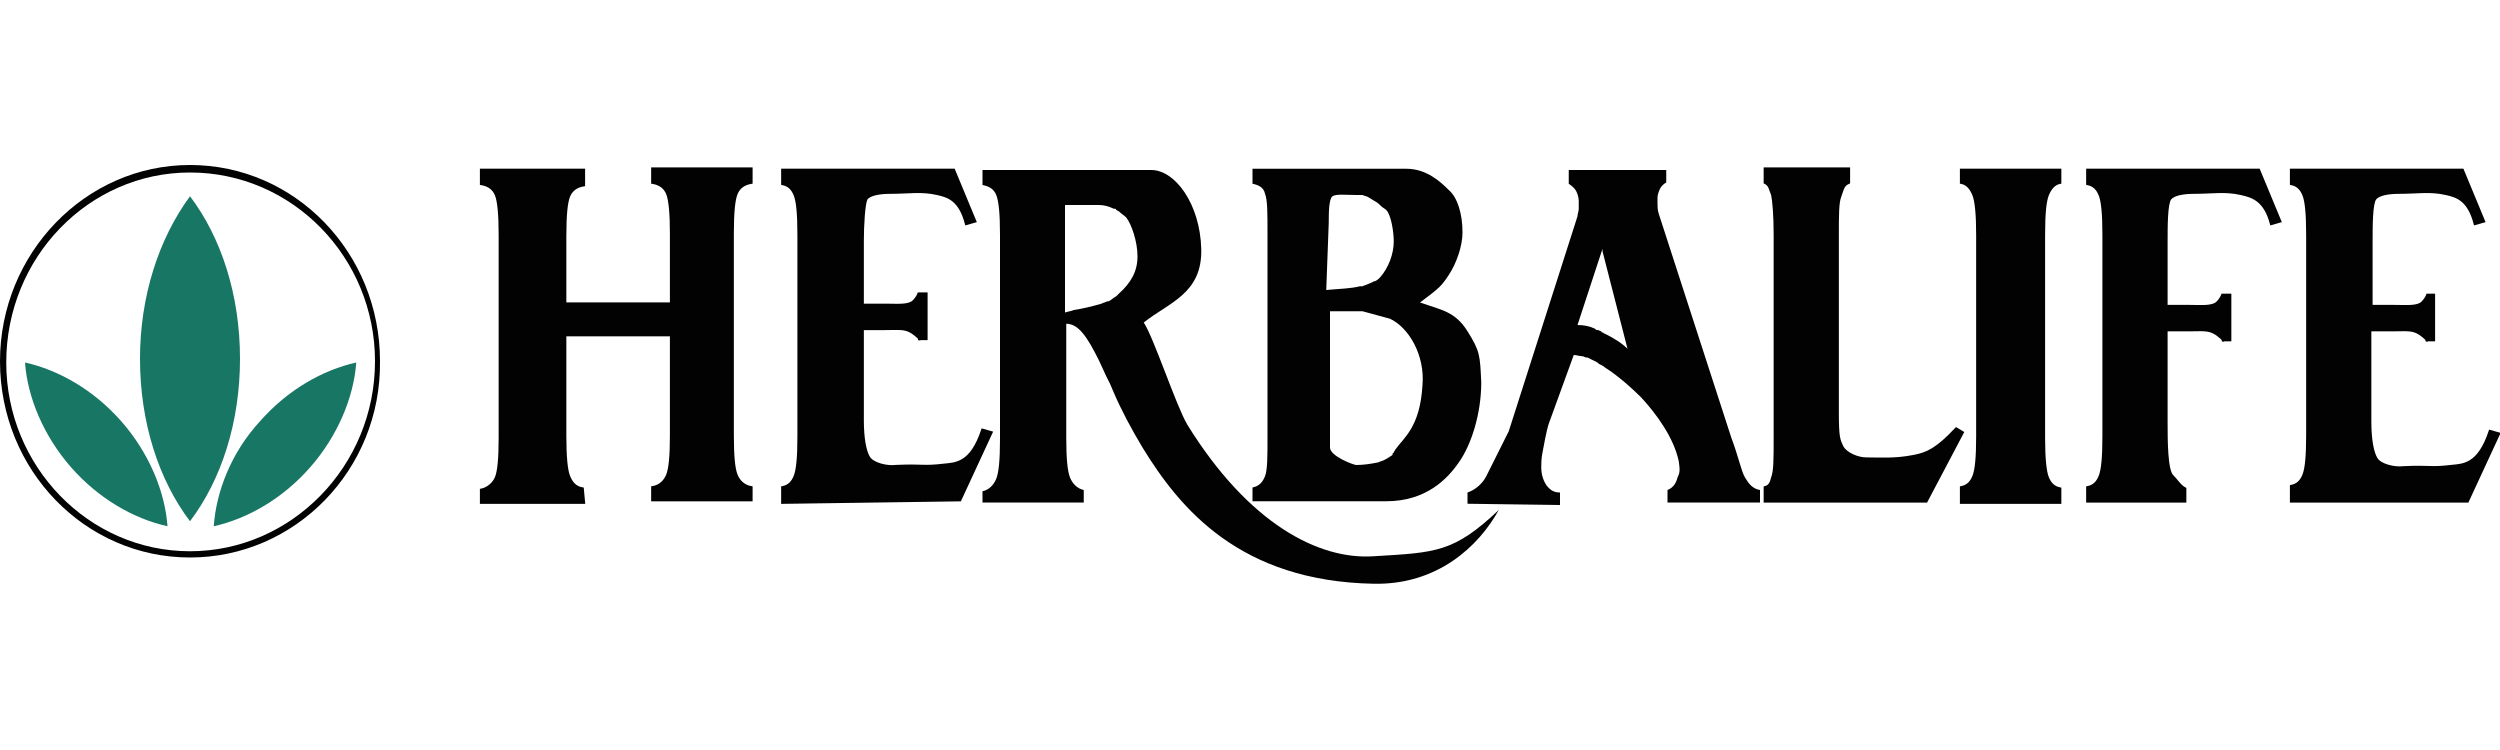 <svg viewBox="0 0 200 60" id="herbalife" xmlns="http://www.w3.org/2000/svg"><path d="M15.2 44.6C6.8 44.6 0 37.6 0 28.9c0-8.6 6.8-15.7 15.2-15.7s15.2 7 15.2 15.7c.1 8.7-6.8 15.7-15.2 15.7zm0-30.8C7.1 13.8.5 20.6.5 29c0 8.3 6.6 15.1 14.7 15.1S30 37.3 30 28.9c0-8.3-6.6-15.1-14.8-15.1z" fill="#030202"/><path d="M183.3 40.1v-1.2c.5-.1.8-.4 1-.9.2-.5.3-1.5.3-3.2v-16c0-1.7-.1-2.7-.3-3.2-.2-.5-.5-.8-1-.9v-1.1H197l1.7 4.1-.7.2c-.5-1.9-1.4-2.2-2.3-2.4-1.3-.3-2.3-.1-3.8-.1-.7 0-1.6.1-1.9.5-.3.4-.3 2.2-.3 3.5v5.1h1.9c.9 0 1.8.1 2.2-.3.3-.3.4-.6.4-.6h.5v3.6h-.6c.1.1.2 0-.5-.5-.6-.4-1.1-.3-2.2-.3h-1.8v7.3c0 1.5.2 2.5.5 3s1.4.8 2.2.7c2.2-.1 2.1.1 3.8-.1 1-.1 2.2-.1 3.1-2.8l.7.2-2.5 5.4h-14.1zm-16.3 0V39c.5-.1.8-.4 1-.9.2-.5.3-1.5.3-3.2V18.8c0-1.7-.1-2.7-.3-3.2-.2-.5-.5-.8-1-.9v-1.1h13.7l1.7 4.1-.7.2c-.5-1.9-1.5-2.2-2.4-2.4-1.3-.3-2.3-.1-3.8-.1-.7 0-1.6.1-1.9.5-.3.4-.3 2.2-.3 3.5v5.1h1.9c.9 0 1.8.1 2.2-.3.3-.3.4-.6.4-.6h.6v3.6h-.6c.1.1.2 0-.5-.5-.6-.4-1.1-.3-2.2-.3h-1.8v7.3c0 1.5 0 4 .5 4.4.3.3.6.8 1 1v1H167zm-10.1 0V39c.5-.1.8-.4 1-.9.2-.5.3-1.5.3-3.2V18.8c0-1.6-.1-2.7-.3-3.2-.2-.5-.5-.9-1-1v-1h7.9v1c-.5.1-.8.5-1 1-.2.5-.3 1.5-.3 3.2V35c0 1.6.1 2.7.3 3.2.2.5.5.8 1 .9v1.1h-7.9z" fill="#030202" stroke="#030202" stroke-width=".216" stroke-miterlimit="2.613"/><path d="M141.2 40.1V39c.4-.1.5-.4.6-.8.2-.5.2-1.5.2-3.2V18.8c0-1.6-.1-2.7-.2-3.2-.2-.5-.2-.8-.6-1v-1.1h6.7v1.1c-.5.2-.5.6-.7 1.1-.2.5-.2 1.5-.2 3.1V33c0 2 .1 2.2.4 2.8.3.5 1.2.9 1.9.9 1.1 0 2.3.1 3.8-.2 1.1-.2 1.9-.6 3.4-2.2l.5.3-2.9 5.5h-12.9z" fill="#030202" stroke="#030202" stroke-width=".216" stroke-miterlimit="2.613"/><path d="M139.6 38.2c-.3-.5-.5-1.6-1.1-3.2l-5.8-17.9c-.1-.3-.1-.6-.1-.8v-.5c0-.2.1-.5.2-.7.1-.2.3-.4.5-.5v-1h-7.8v1.1c.3.2.5.4.6.6.1.2.2.5.2.8v.6c0 .2-.1.4-.1.6l-5.5 17.2-1.8 3.6c-.3.6-.9 1.1-1.5 1.3v.9l7.4.1v-1c-.5 0-.8-.2-1.1-.6-.2-.3-.4-.8-.4-1.4 0-.3 0-.7.1-1.2s.3-1.7.5-2.3l2-5.5c.2 0 .5.1.7.1.1 0 .2.1.3.1h.1l.6.3c.1 0 .1.1.2.1l.1.1c.2.1.4.2.5.3 1.1.7 2.2 1.7 2.9 2.4 1.2 1.3 2.6 3.2 3 5.1.1.7.1.9-.1 1.3-.1.4-.3.8-.8 1v1h7.4v-1c-.6-.1-.9-.5-1.2-1zm-11.4-18.3v.2l2 7.8c-.5-.5-1.2-.9-1.8-1.2-.1 0-.1-.1-.2-.1 0 0-.1 0-.1-.1-.1 0-.2-.1-.3-.1-.1 0-.1 0-.2-.1-.4-.2-.9-.3-1.4-.3l2-6.1zm-10.8 6.6c-1-1.6-2.1-1.7-3.8-2.3 1.6-1.2 1.7-1.3 2.3-2.2.6-.9 1.1-2.3 1.1-3.4 0-1.5-.4-2.8-1.1-3.4-.7-.7-1.8-1.7-3.4-1.7h-12.3v1.2c.5.1.9.3 1 .8.2.5.2 1.5.2 3.2v16.2c0 1.6 0 2.7-.2 3.2s-.5.8-1 .9v1.1h10.7c3.2 0 4.9-1.8 5.8-3.1 1-1.4 1.8-3.9 1.8-6.4-.1-2.2-.1-2.5-1.1-4.1zm-11.1-8.7c0-.7 0-1.9.3-2.1.3-.2 1.1-.1 1.9-.1h.5c.2.1.4.1.5.2.2.1.3.2.5.3.2.1.4.3.5.4.1.1.3.2.4.3.4.4.6 1.8.6 2.5 0 1-.4 2.1-1.1 2.9-.1.1-.2.2-.4.3h-.1c-.1.1-.2.1-.4.2s-.3.1-.5.2h-.2c-.8.2-1.7.2-2.7.3l.2-5.4zm7.5 13c-.2 3.4-1.5 4.2-2.2 5.2 0 .1-.1.1-.1.2l-.1.1v.1c-.3.2-.6.4-.9.5-.1 0-.2.1-.3.1-.5.1-1.1.2-1.7.2-.2 0-2.1-.7-2.1-1.4V24.9h2.6l2.2.6c1.5.7 2.8 2.9 2.6 5.3z" fill="#030202"/><path d="M109.9 44.5c-4.4.3-10-2.6-14.9-10.5-.9-1.5-2.7-7-3.5-8.2 2-1.6 4.7-2.3 4.6-5.9-.1-3.6-2.1-6.3-4-6.3H78.6v1.2c.5.1.9.3 1.1.8.2.5.3 1.5.3 3.2v16.3c0 1.7-.1 2.7-.3 3.2-.2.5-.6.9-1.1 1v.9h8.1v-1c-.5-.1-.9-.5-1.1-1-.2-.5-.3-1.5-.3-3.2v-9.1c1 0 1.7 1.1 2.6 2.9.2.4.4.9.6 1.3l.3.6.3.7c.6 1.4 1.4 2.9 2.3 4.4 3 4.9 7.8 10.7 18.5 10.9 5.1.1 8.4-3 10-5.9-3.6 3.4-5 3.4-10 3.7zM85.2 16.4h2.7c.4 0 .8.1 1.2.3h.1s.1 0 .1.1c.1 0 .1.1.2.1.2.2.4.3.6.5.4.5.9 1.9.9 3.1 0 1.2-.5 2.1-1.5 3l-.2.2c-.2.1-.4.3-.6.4h-.1c-.2.1-.3.1-.5.2-.7.2-1.5.4-2.2.5-.2.1-.4.1-.7.2v-8.6z" fill="#030202"/><path d="M62.6 40.2V39c.5-.1.8-.4 1-.9.2-.5.3-1.5.3-3.2V18.8c0-1.7-.1-2.7-.3-3.2-.2-.5-.5-.8-1-.9v-1.1h13.7l1.7 4.1-.7.2c-.5-1.9-1.4-2.2-2.3-2.4-1.3-.3-2.3-.1-3.8-.1-.7 0-1.6.1-1.9.5-.2.4-.3 2.1-.3 3.4v5.1h1.9c.9 0 1.8.1 2.2-.3.3-.3.4-.6.4-.6h.6v3.6h-.6c.1.1.2 0-.5-.5-.6-.4-1.1-.3-2.2-.3H69v7.3c0 1.5.2 2.5.5 3s1.4.8 2.2.7c2.2-.1 2.1.1 3.8-.1 1-.1 2.2-.1 3.1-2.8l.7.2-2.5 5.4-14.2.2zM45.2 26.9v8c0 1.6.1 2.7.3 3.2.2.5.5.9 1.1 1l.1 1.1h-8.2v-1c.5-.1 1-.5 1.2-1 .2-.5.3-1.5.3-3.2V18.8c0-1.6-.1-2.7-.3-3.2-.2-.5-.6-.8-1.2-.9v-1.1h8.2v1.2c-.6.1-1 .4-1.2.9-.2.5-.3 1.5-.3 3.2v5.4h8.5v-5.6c0-1.6-.1-2.7-.3-3.2-.2-.5-.6-.8-1.2-.9v-1.1h7.9v1.1c-.6.1-1 .4-1.2.9-.2.5-.3 1.5-.3 3.2v16.1c0 1.7.1 2.7.3 3.2.2.5.6.9 1.2 1v1h-7.9v-1c.6-.1 1-.5 1.2-1 .2-.5.3-1.5.3-3.2v-8h-8.5v.1z" fill="#030202" stroke="#030202" stroke-width=".216" stroke-miterlimit="2.613"/><path d="M17.1 42.1c.2-2.8 1.4-5.9 3.7-8.4 2.2-2.5 5-4.1 7.7-4.7-.2 2.8-1.5 5.9-3.7 8.4s-5 4.1-7.7 4.7zm-1.9-.4c-2.5-3.3-4-7.9-4-13 0-5 1.5-9.6 4-13 2.5 3.3 4 7.9 4 13s-1.5 9.7-4 13zm-1.8.4c-.2-2.8-1.5-5.9-3.7-8.4S4.7 29.6 2 29c.2 2.8 1.5 5.9 3.7 8.4s5 4.1 7.7 4.7z" fill="#187664"/></svg>